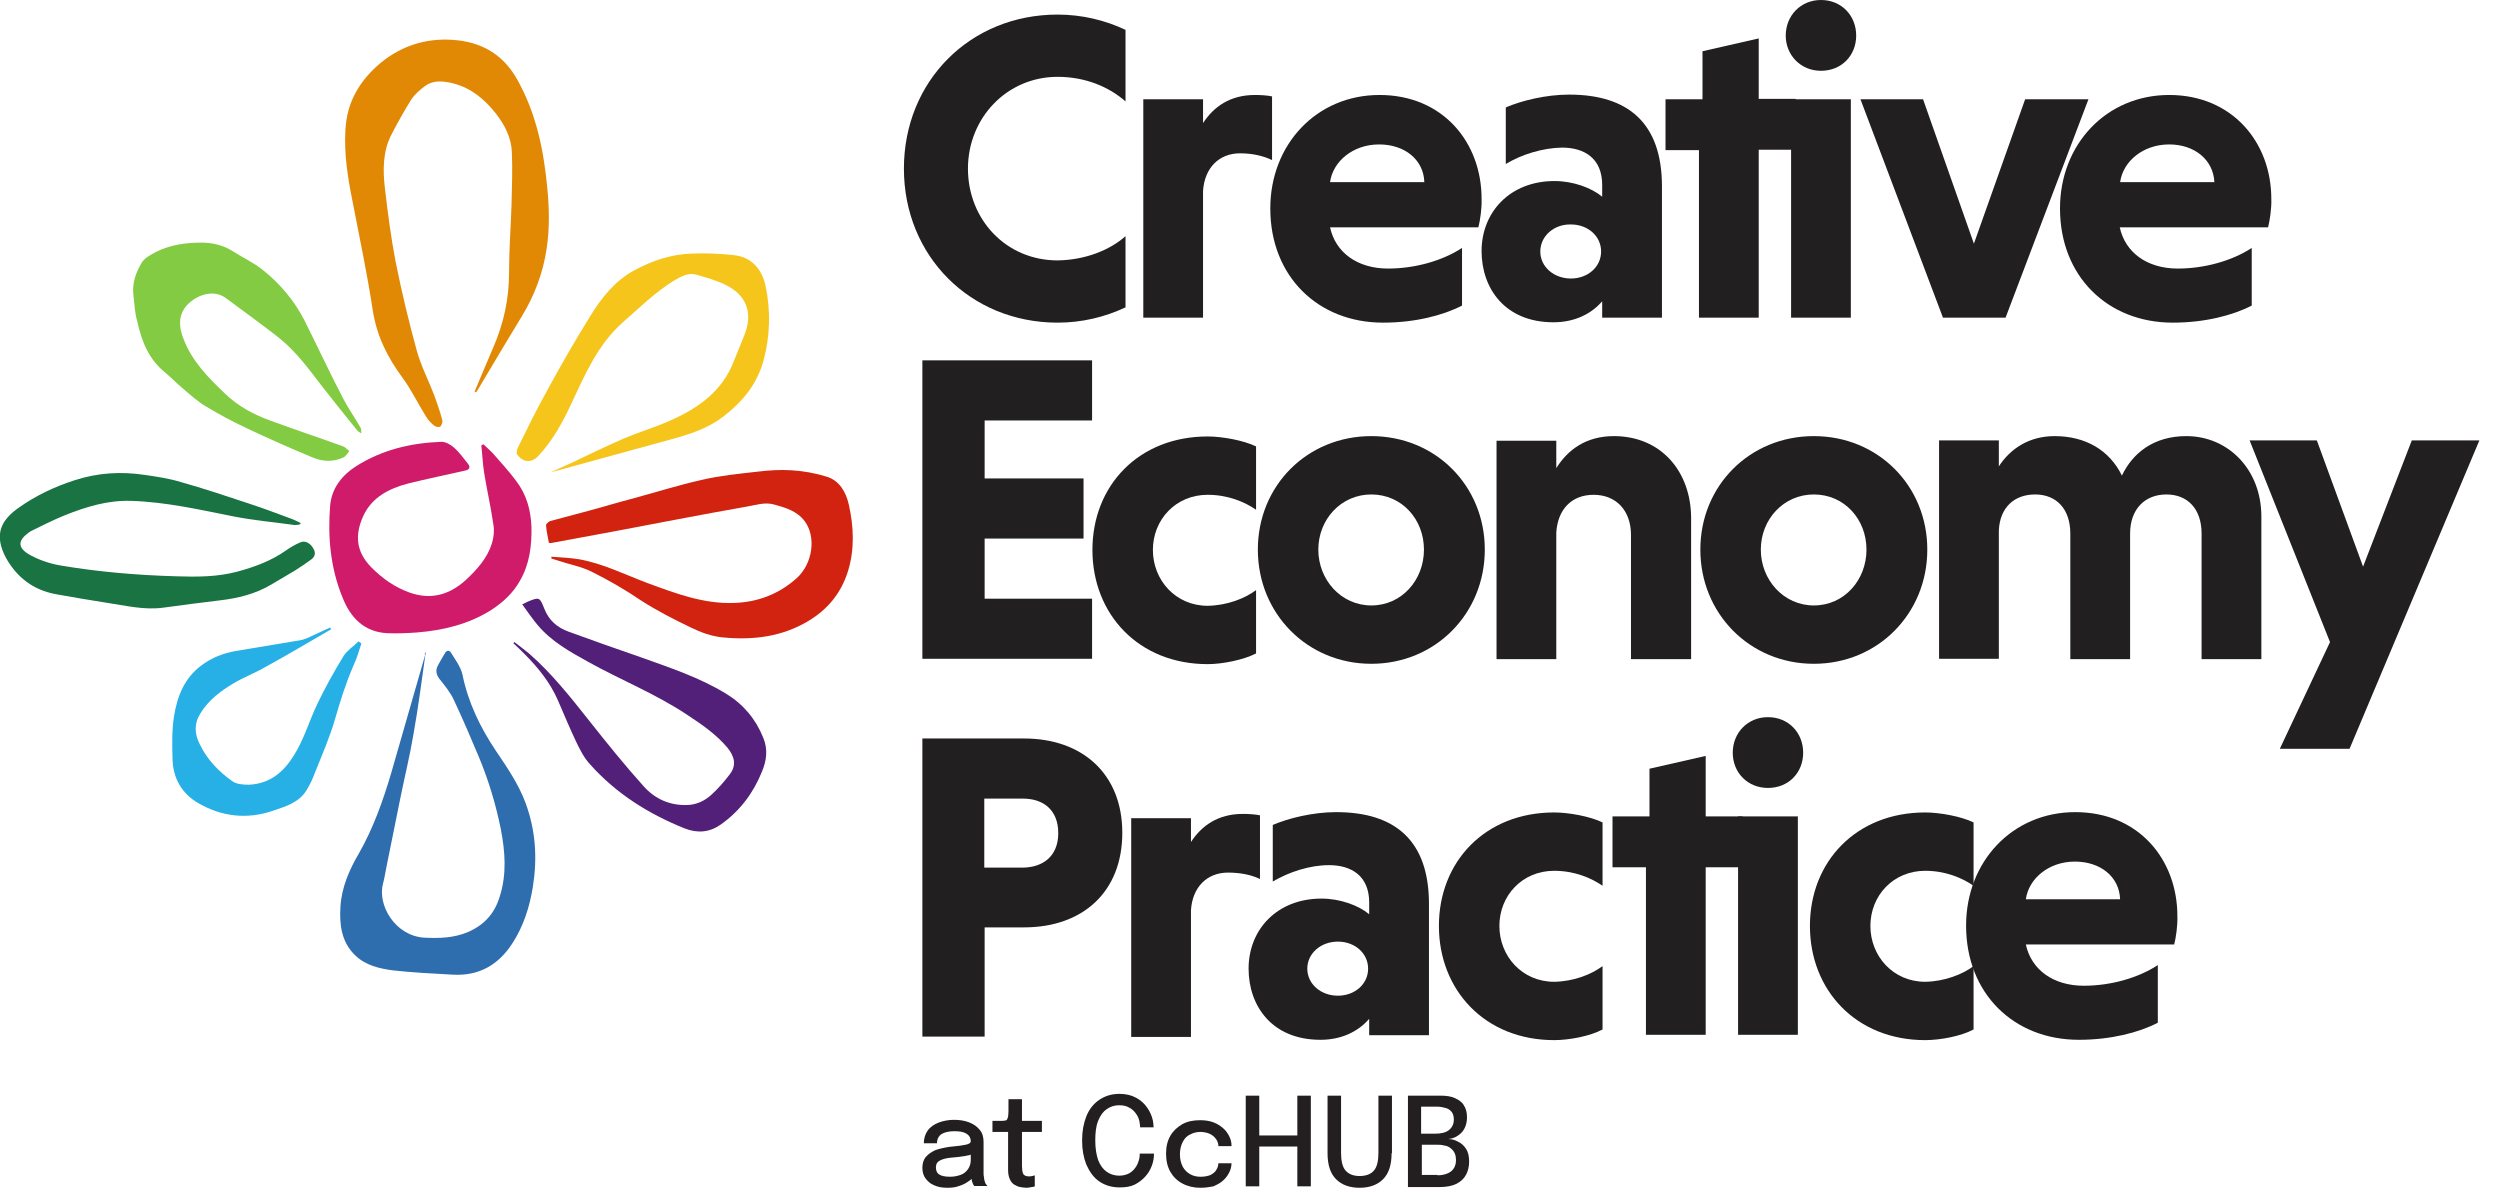 <svg width="101" height="48" viewBox="0 0 101 48" fill="none" xmlns="http://www.w3.org/2000/svg">
<g clip-path="url(#clip0_730_373)">
<path d="M58.189 44.264C58.433 44.264 58.62 44.292 58.778 44.364C58.936 44.436 59.066 44.522 59.138 44.652C59.224 44.781 59.267 44.939 59.267 45.14C59.267 45.327 59.224 45.485 59.152 45.614C59.08 45.744 58.979 45.83 58.864 45.902C58.749 45.974 58.635 46.002 58.505 46.017C58.635 46.017 58.764 46.046 58.893 46.117C59.023 46.175 59.138 46.276 59.224 46.405C59.31 46.534 59.353 46.707 59.353 46.922C59.353 47.138 59.31 47.31 59.224 47.468C59.138 47.626 59.008 47.741 58.836 47.828C58.663 47.914 58.433 47.957 58.16 47.957H56.881V44.264H58.189ZM57.413 45.974L57.226 45.801H57.973C58.218 45.801 58.405 45.758 58.534 45.658C58.663 45.557 58.735 45.413 58.735 45.226C58.735 45.097 58.706 44.996 58.649 44.925C58.591 44.853 58.52 44.795 58.419 44.767C58.318 44.738 58.203 44.709 58.06 44.709H57.169L57.413 44.422V45.974ZM58.074 47.483C58.304 47.483 58.491 47.425 58.62 47.325C58.749 47.224 58.821 47.066 58.821 46.879C58.821 46.764 58.807 46.664 58.764 46.577C58.721 46.491 58.663 46.434 58.591 46.376C58.52 46.319 58.433 46.29 58.333 46.276C58.232 46.247 58.132 46.247 58.031 46.247H57.255L57.442 46.074V47.756L57.197 47.468H58.074V47.483Z" fill="#231F20"/>
<path d="M56.22 46.592C56.22 47.066 56.105 47.411 55.875 47.641C55.645 47.871 55.329 47.986 54.927 47.986C54.524 47.986 54.208 47.871 53.978 47.641C53.748 47.411 53.633 47.066 53.633 46.592C53.633 46.52 53.633 46.448 53.633 46.376C53.633 46.29 53.633 46.218 53.633 46.132V44.264H54.179V46.175C54.179 46.261 54.179 46.333 54.179 46.391C54.179 46.448 54.179 46.52 54.179 46.577C54.179 46.908 54.237 47.152 54.366 47.296C54.496 47.44 54.682 47.511 54.927 47.511C55.185 47.511 55.372 47.44 55.502 47.296C55.631 47.152 55.688 46.908 55.688 46.577V44.264H56.235V46.592H56.22Z" fill="#231F20"/>
<path d="M52.958 44.264V47.928H52.412V46.103L52.656 46.319H50.63L50.874 46.103V47.928H50.328V44.264H50.874V46.103L50.63 45.873H52.656L52.412 46.103V44.264H52.958Z" fill="#231F20"/>
<path d="M48.488 47.986C48.23 47.986 47.985 47.929 47.77 47.814C47.554 47.699 47.396 47.541 47.281 47.339C47.166 47.138 47.109 46.894 47.109 46.606C47.109 46.319 47.166 46.089 47.281 45.888C47.396 45.687 47.569 45.529 47.77 45.414C47.985 45.299 48.215 45.256 48.488 45.256C48.69 45.256 48.862 45.284 49.02 45.342C49.178 45.399 49.308 45.486 49.422 45.586C49.538 45.687 49.609 45.802 49.667 45.917C49.724 46.032 49.753 46.161 49.753 46.276C49.753 46.276 49.753 46.276 49.753 46.29C49.753 46.29 49.753 46.29 49.753 46.305H49.221C49.221 46.29 49.221 46.29 49.221 46.276C49.221 46.262 49.221 46.247 49.221 46.247C49.207 46.147 49.164 46.06 49.106 45.989C49.049 45.917 48.963 45.845 48.862 45.802C48.761 45.759 48.632 45.73 48.503 45.73C48.359 45.73 48.215 45.759 48.086 45.831C47.957 45.888 47.856 45.989 47.784 46.132C47.712 46.276 47.669 46.434 47.669 46.635C47.669 46.837 47.712 46.995 47.784 47.138C47.856 47.268 47.957 47.368 48.086 47.44C48.215 47.512 48.359 47.541 48.503 47.541C48.661 47.541 48.805 47.512 48.905 47.469C49.006 47.411 49.092 47.354 49.135 47.268C49.193 47.181 49.221 47.095 49.221 46.995H49.753C49.753 47.109 49.724 47.239 49.667 47.354C49.609 47.469 49.538 47.584 49.422 47.684C49.322 47.785 49.178 47.857 49.02 47.929C48.876 47.957 48.704 47.986 48.488 47.986Z" fill="#231F20"/>
<path d="M46.62 46.635C46.62 46.793 46.591 46.937 46.534 47.095C46.476 47.253 46.39 47.397 46.275 47.526C46.16 47.655 46.016 47.77 45.844 47.857C45.672 47.943 45.47 47.971 45.226 47.971C44.91 47.971 44.637 47.885 44.407 47.727C44.177 47.569 44.019 47.339 43.889 47.052C43.775 46.764 43.717 46.448 43.717 46.075C43.717 45.701 43.775 45.385 43.889 45.097C44.005 44.81 44.177 44.594 44.407 44.436C44.637 44.278 44.91 44.192 45.226 44.192C45.499 44.192 45.715 44.249 45.901 44.35C46.088 44.451 46.246 44.594 46.347 44.752C46.462 44.91 46.534 45.083 46.577 45.27C46.591 45.37 46.606 45.457 46.606 45.543H46.06C46.06 45.5 46.06 45.442 46.045 45.385C46.031 45.255 45.988 45.126 45.916 45.025C45.844 44.91 45.758 44.824 45.628 44.752C45.513 44.681 45.37 44.652 45.212 44.652C45.025 44.652 44.852 44.709 44.709 44.81C44.565 44.91 44.45 45.069 44.364 45.284C44.278 45.5 44.249 45.758 44.249 46.075C44.249 46.391 44.292 46.649 44.364 46.865C44.45 47.081 44.565 47.239 44.709 47.339C44.852 47.44 45.025 47.497 45.212 47.497C45.355 47.497 45.47 47.468 45.571 47.425C45.672 47.382 45.758 47.31 45.83 47.224C45.901 47.138 45.959 47.037 45.988 46.937C46.031 46.836 46.045 46.721 46.045 46.606H46.62V46.635Z" fill="#231F20"/>
<path d="M41.475 47.986C41.389 47.986 41.302 47.971 41.216 47.957C41.13 47.943 41.044 47.9 40.972 47.856C40.9 47.813 40.842 47.742 40.799 47.641C40.756 47.555 40.727 47.425 40.727 47.282C40.727 47.253 40.727 47.21 40.727 47.167C40.727 47.123 40.727 47.095 40.727 47.052V45.73H40.095V45.284H40.426C40.498 45.284 40.555 45.284 40.598 45.27C40.641 45.27 40.67 45.255 40.684 45.227C40.699 45.198 40.713 45.169 40.727 45.111C40.727 45.068 40.742 44.997 40.742 44.91V44.407H41.288V45.284H42.093V45.73H41.288V46.908C41.288 46.937 41.288 46.98 41.288 47.008C41.288 47.037 41.288 47.066 41.288 47.095C41.288 47.224 41.302 47.339 41.331 47.411C41.36 47.483 41.446 47.526 41.561 47.526C41.604 47.526 41.662 47.526 41.705 47.511C41.748 47.497 41.776 47.497 41.805 47.483V47.928C41.776 47.943 41.733 47.957 41.676 47.957C41.604 47.971 41.547 47.986 41.475 47.986Z" fill="#231F20"/>
<path d="M38.27 47.986C38.069 47.986 37.897 47.957 37.739 47.885C37.595 47.828 37.48 47.727 37.394 47.612C37.308 47.497 37.264 47.353 37.264 47.181C37.264 47.008 37.308 46.85 37.408 46.735C37.509 46.62 37.638 46.534 37.796 46.462C37.969 46.405 38.156 46.362 38.357 46.333C38.673 46.304 38.889 46.276 39.018 46.247C39.147 46.218 39.219 46.175 39.219 46.103C39.219 45.974 39.161 45.873 39.047 45.801C38.932 45.729 38.773 45.701 38.558 45.701C38.328 45.701 38.156 45.744 38.041 45.816C37.926 45.887 37.854 46.017 37.854 46.189H37.322C37.322 45.988 37.38 45.816 37.48 45.672C37.581 45.528 37.739 45.428 37.911 45.356C38.098 45.284 38.314 45.241 38.544 45.241C38.759 45.241 38.96 45.27 39.147 45.341C39.334 45.413 39.478 45.514 39.578 45.643C39.693 45.773 39.736 45.945 39.736 46.132C39.736 46.16 39.736 46.204 39.736 46.232C39.736 46.261 39.736 46.304 39.736 46.333V47.382C39.736 47.44 39.736 47.497 39.751 47.554C39.751 47.612 39.765 47.655 39.779 47.713C39.794 47.77 39.808 47.813 39.837 47.842C39.851 47.871 39.88 47.899 39.895 47.914H39.363C39.348 47.899 39.334 47.885 39.32 47.856C39.305 47.828 39.291 47.784 39.276 47.741C39.262 47.698 39.248 47.655 39.248 47.598C39.248 47.54 39.233 47.483 39.233 47.425L39.334 47.497C39.291 47.598 39.205 47.684 39.104 47.741C39.004 47.813 38.889 47.871 38.745 47.914C38.601 47.971 38.443 47.986 38.27 47.986ZM38.386 47.54C38.544 47.54 38.673 47.511 38.802 47.468C38.932 47.425 39.032 47.339 39.104 47.238C39.176 47.138 39.219 47.008 39.219 46.865V46.434L39.348 46.606C39.248 46.649 39.118 46.678 38.96 46.707C38.802 46.735 38.644 46.75 38.486 46.764C38.256 46.778 38.098 46.822 37.983 46.879C37.868 46.937 37.811 47.023 37.811 47.166C37.811 47.296 37.854 47.396 37.954 47.454C38.041 47.511 38.184 47.54 38.386 47.54Z" fill="#231F20"/>
<path d="M91.631 9.183H85.638C85.854 10.189 86.731 10.85 87.981 10.85C89.073 10.85 90.18 10.534 90.97 10.017V12.345C90.194 12.747 89.059 13.035 87.78 13.035C85.15 13.035 83.224 11.166 83.224 8.421C83.224 5.835 85.092 3.837 87.636 3.837C90.18 3.837 91.761 5.748 91.761 8.033C91.775 8.407 91.703 8.896 91.631 9.183ZM87.636 5.835C86.573 5.835 85.768 6.524 85.653 7.358H89.461C89.418 6.453 88.656 5.835 87.636 5.835Z" fill="#221F20"/>
<path d="M75.162 4.009H77.691L79.746 9.844L81.816 4.009H84.374L81.025 12.833H78.496L75.162 4.009Z" fill="#221F20"/>
<path d="M74.774 4.01V12.834H72.36V4.01H74.774ZM72.144 1.437C72.144 0.632 72.748 0 73.567 0C74.4 0 74.99 0.632 74.99 1.437C74.99 2.242 74.4 2.86 73.567 2.86C72.748 2.86 72.144 2.228 72.144 1.437Z" fill="#221F20"/>
<path d="M71.052 12.834H68.638V6.065H67.287V4.01H68.781V2.07L71.052 1.552V3.995H72.546V6.05H71.052V12.834Z" fill="#221F20"/>
<path d="M60.834 6.625V4.34C61.466 4.066 62.458 3.822 63.392 3.822C65.763 3.822 67.143 4.957 67.143 7.53V12.833H64.728V12.172C64.283 12.689 63.607 13.02 62.759 13.02C60.791 13.02 59.856 11.64 59.856 10.146C59.856 8.565 61.006 7.314 62.803 7.314C63.55 7.314 64.297 7.587 64.728 7.947V7.472C64.728 6.409 64.024 5.963 63.104 5.963C62.314 5.978 61.48 6.237 60.834 6.625ZM62.228 10.16C62.228 10.778 62.774 11.252 63.464 11.252C64.153 11.252 64.685 10.778 64.685 10.16C64.685 9.542 64.153 9.068 63.464 9.068C62.774 9.053 62.228 9.542 62.228 10.16Z" fill="#221F20"/>
<path d="M59.727 9.183H53.734C53.95 10.189 54.826 10.85 56.077 10.85C57.169 10.85 58.276 10.534 59.066 10.017V12.345C58.29 12.747 57.155 13.035 55.876 13.035C53.246 13.035 51.32 11.166 51.32 8.421C51.32 5.835 53.188 3.837 55.732 3.837C58.29 3.837 59.856 5.748 59.856 8.033C59.871 8.407 59.799 8.896 59.727 9.183ZM55.717 5.835C54.654 5.835 53.849 6.524 53.734 7.358H57.543C57.514 6.453 56.752 5.835 55.717 5.835Z" fill="#221F20"/>
<path d="M48.603 4.009V4.972C49.034 4.311 49.695 3.837 50.701 3.837C50.903 3.837 51.204 3.851 51.391 3.895V6.467C51.061 6.309 50.63 6.194 50.098 6.194C49.25 6.194 48.661 6.783 48.603 7.717V12.833H46.189V4.009H48.603Z" fill="#221F20"/>
<path d="M45.471 9.542V12.417C44.652 12.805 43.718 13.035 42.727 13.035C39.206 13.035 36.518 10.347 36.518 6.812C36.518 3.277 39.191 0.589 42.727 0.589C43.718 0.589 44.652 0.819 45.471 1.207V4.096C44.796 3.506 43.847 3.104 42.727 3.104C40.672 3.104 39.105 4.771 39.105 6.812C39.105 8.867 40.643 10.52 42.727 10.52C43.847 10.505 44.839 10.103 45.471 9.542Z" fill="#221F20"/>
<path d="M92.105 30.251L94.132 25.94L90.884 17.791H93.6L95.468 22.893L97.437 17.791H100.167L94.922 30.251H92.105Z" fill="#221F20"/>
<path d="M80.753 17.792V18.841C81.213 18.137 81.96 17.619 83.009 17.619C84.245 17.619 85.222 18.18 85.725 19.214C86.156 18.309 87.004 17.619 88.326 17.619C90.022 17.619 91.359 18.97 91.359 20.867V26.63H88.944V21.557C88.944 20.565 88.384 19.976 87.522 19.976C86.659 19.976 86.056 20.565 86.056 21.557V26.63H83.641V21.557C83.641 20.565 83.081 19.976 82.219 19.976C81.371 19.976 80.796 20.508 80.753 21.427V26.616H78.338V17.792H80.753Z" fill="#221F20"/>
<path d="M68.694 22.204C68.694 19.617 70.692 17.619 73.279 17.619C75.865 17.619 77.863 19.617 77.863 22.204C77.863 24.79 75.865 26.817 73.279 26.817C70.692 26.817 68.694 24.79 68.694 22.204ZM71.137 22.204C71.137 23.425 72.057 24.46 73.279 24.46C74.515 24.46 75.406 23.425 75.406 22.204C75.406 20.982 74.515 19.976 73.279 19.976C72.057 19.976 71.137 20.982 71.137 22.204Z" fill="#221F20"/>
<path d="M62.874 17.792V18.913C63.349 18.151 64.096 17.619 65.203 17.619C67.1 17.619 68.321 19.042 68.321 20.939V26.63H65.892V21.614C65.892 20.637 65.303 19.99 64.383 19.99C63.492 19.99 62.932 20.58 62.874 21.514V26.63H60.46V17.806H62.874V17.792Z" fill="#221F20"/>
<path d="M50.817 22.204C50.817 19.617 52.814 17.619 55.401 17.619C57.988 17.619 59.986 19.617 59.986 22.204C59.986 24.79 57.988 26.817 55.401 26.817C52.814 26.817 50.817 24.79 50.817 22.204ZM53.26 22.204C53.26 23.425 54.18 24.46 55.401 24.46C56.637 24.46 57.528 23.425 57.528 22.204C57.528 20.982 56.637 19.976 55.401 19.976C54.18 19.976 53.26 20.982 53.26 22.204Z" fill="#221F20"/>
<path d="M50.745 23.841V26.399C50.242 26.658 49.394 26.831 48.79 26.831C45.988 26.831 44.134 24.804 44.134 22.218C44.134 19.616 46.002 17.633 48.79 17.633C49.38 17.633 50.242 17.791 50.745 18.035V20.593C50.285 20.277 49.609 19.99 48.79 19.99C47.497 19.99 46.577 20.996 46.577 22.218C46.577 23.439 47.497 24.474 48.79 24.474C49.595 24.459 50.299 24.172 50.745 23.841Z" fill="#221F20"/>
<path d="M44.12 26.615H37.264V14.558H44.12V16.987H39.779V19.329H43.775V21.758H39.779V24.187H44.12V26.615Z" fill="#221F20"/>
<path d="M87.837 38.156H81.844C82.059 39.162 82.936 39.824 84.186 39.824C85.279 39.824 86.385 39.507 87.176 38.99V41.318C86.4 41.721 85.264 42.008 83.985 42.008C81.355 42.008 79.43 40.14 79.43 37.395C79.43 34.808 81.298 32.81 83.841 32.81C86.4 32.81 87.966 34.722 87.966 37.007C87.981 37.38 87.909 37.883 87.837 38.156ZM83.827 34.808C82.764 34.808 81.959 35.498 81.844 36.331H85.652C85.624 35.426 84.862 34.808 83.827 34.808Z" fill="#221F20"/>
<path d="M79.732 39.032V41.59C79.229 41.863 78.381 42.021 77.778 42.021C74.975 42.021 73.121 39.995 73.121 37.408C73.121 34.807 74.99 32.823 77.778 32.823C78.367 32.823 79.229 32.981 79.732 33.226V35.784C79.272 35.468 78.597 35.18 77.778 35.18C76.484 35.18 75.564 36.186 75.564 37.408C75.564 38.629 76.484 39.664 77.778 39.664C78.568 39.65 79.287 39.362 79.732 39.032Z" fill="#221F20"/>
<path d="M72.633 32.983V41.807H70.218V32.983H72.633ZM70.003 30.41C70.003 29.606 70.606 28.973 71.425 28.973C72.259 28.973 72.848 29.606 72.848 30.41C72.848 31.215 72.259 31.833 71.425 31.833C70.606 31.833 70.003 31.215 70.003 30.41Z" fill="#221F20"/>
<path d="M68.91 41.806H66.496V35.037H65.145V32.982H66.639V31.056L68.91 30.539V32.982H70.405V35.037H68.91V41.806Z" fill="#221F20"/>
<path d="M64.743 39.032V41.59C64.24 41.863 63.392 42.021 62.788 42.021C59.986 42.021 58.132 39.995 58.132 37.408C58.132 34.807 60 32.823 62.788 32.823C63.378 32.823 64.24 32.981 64.743 33.226V35.784C64.283 35.468 63.608 35.18 62.788 35.18C61.495 35.18 60.575 36.186 60.575 37.408C60.575 38.629 61.495 39.664 62.788 39.664C63.593 39.65 64.297 39.362 64.743 39.032Z" fill="#221F20"/>
<path d="M51.42 35.613V33.328C52.053 33.055 53.044 32.81 53.979 32.81C56.35 32.81 57.73 33.946 57.73 36.518V41.821H55.315V41.16C54.87 41.677 54.194 42.008 53.346 42.008C51.377 42.008 50.443 40.628 50.443 39.134C50.443 37.553 51.593 36.303 53.389 36.303C54.137 36.303 54.884 36.576 55.315 36.935V36.461C55.315 35.397 54.611 34.952 53.691 34.952C52.915 34.952 52.082 35.225 51.42 35.613ZM52.815 39.134C52.815 39.752 53.361 40.226 54.05 40.226C54.74 40.226 55.272 39.752 55.272 39.134C55.272 38.516 54.74 38.041 54.05 38.041C53.361 38.041 52.815 38.516 52.815 39.134Z" fill="#221F20"/>
<path d="M48.115 33.054V34.017C48.546 33.356 49.207 32.882 50.213 32.882C50.414 32.882 50.716 32.896 50.903 32.939V35.511C50.572 35.353 50.141 35.253 49.61 35.253C48.762 35.253 48.172 35.842 48.115 36.776V41.892H45.701V33.054H48.115Z" fill="#221F20"/>
<path d="M37.264 41.893V29.835H41.375C43.732 29.835 45.341 31.272 45.341 33.644C45.341 36.044 43.732 37.466 41.375 37.466H39.779V41.878H37.264V41.893ZM42.754 33.658C42.754 32.724 42.151 32.264 41.332 32.264H39.765V35.052H41.332C42.151 35.038 42.754 34.578 42.754 33.658Z" fill="#221F20"/>
<path fill-rule="evenodd" clip-rule="evenodd" d="M19.172 15.823C19.43 15.219 19.675 14.616 19.933 14.026C20.35 13.063 20.566 12.072 20.566 11.008C20.566 10.089 20.637 9.183 20.666 8.264C20.681 7.574 20.709 6.869 20.681 6.18C20.666 5.576 20.393 5.044 20.02 4.57C19.574 4.01 19.042 3.564 18.338 3.377C17.95 3.277 17.533 3.219 17.188 3.463C16.973 3.622 16.757 3.808 16.613 4.024C16.326 4.484 16.053 4.972 15.809 5.447C15.464 6.122 15.464 6.869 15.55 7.602C15.665 8.594 15.794 9.586 15.981 10.563C16.226 11.784 16.513 12.992 16.843 14.184C17.016 14.802 17.318 15.377 17.548 15.981C17.663 16.297 17.778 16.628 17.864 16.958C17.893 17.044 17.849 17.174 17.792 17.231C17.749 17.274 17.591 17.245 17.533 17.188C17.404 17.087 17.289 16.958 17.203 16.814C16.887 16.311 16.628 15.765 16.283 15.291C15.665 14.457 15.22 13.581 15.061 12.546C14.832 11.037 14.515 9.557 14.228 8.062C14.041 7.128 13.897 6.194 13.955 5.246C14.012 4.11 14.544 3.234 15.392 2.529C16.226 1.854 17.188 1.538 18.281 1.61C19.416 1.681 20.293 2.17 20.867 3.162C21.672 4.57 21.974 6.093 22.118 7.674C22.19 8.45 22.204 9.241 22.089 10.017C21.945 11.008 21.6 11.928 21.083 12.776C20.479 13.768 19.89 14.759 19.301 15.751C19.287 15.78 19.258 15.823 19.229 15.851C19.2 15.837 19.186 15.823 19.172 15.823Z" fill="#E18905"/>
<path fill-rule="evenodd" clip-rule="evenodd" d="M22.175 21.931C22.132 21.686 22.074 21.456 22.06 21.212C22.06 21.169 22.16 21.083 22.218 21.054C22.75 20.91 23.296 20.767 23.828 20.623C24.374 20.479 24.92 20.307 25.48 20.163C26.443 19.904 27.392 19.602 28.355 19.387C29.087 19.214 29.849 19.142 30.596 19.056C31.056 18.999 31.516 18.97 31.976 18.999C32.45 19.028 32.939 19.114 33.399 19.258C33.916 19.416 34.175 19.875 34.29 20.378C34.491 21.27 34.534 22.175 34.261 23.066C33.988 23.957 33.442 24.618 32.652 25.092C31.588 25.725 30.438 25.868 29.217 25.753C28.743 25.71 28.326 25.552 27.909 25.351C27.219 25.02 26.544 24.675 25.897 24.259C25.265 23.828 24.589 23.439 23.899 23.095C23.497 22.893 23.023 22.807 22.592 22.663C22.491 22.635 22.376 22.592 22.276 22.563C22.276 22.534 22.276 22.52 22.276 22.491C22.649 22.52 23.023 22.534 23.382 22.592C24.359 22.764 25.236 23.21 26.156 23.555C27.291 23.971 28.412 24.402 29.648 24.359C30.611 24.331 31.473 24 32.192 23.353C32.838 22.764 32.982 21.686 32.508 21.054C32.192 20.637 31.732 20.508 31.258 20.378C30.884 20.278 30.539 20.407 30.18 20.465C29.217 20.637 28.254 20.81 27.291 20.996C26.457 21.154 25.624 21.313 24.791 21.471C23.957 21.629 23.138 21.773 22.304 21.931C22.247 21.945 22.204 21.931 22.175 21.931Z" fill="#D12310"/>
<path fill-rule="evenodd" clip-rule="evenodd" d="M17.202 26.328C17.044 27.449 16.9 28.57 16.699 29.691C16.555 30.553 16.34 31.415 16.167 32.278C15.98 33.212 15.793 34.131 15.607 35.051C15.563 35.267 15.535 35.468 15.477 35.684C15.233 36.546 15.951 37.81 17.144 37.882C17.748 37.911 18.337 37.897 18.912 37.652C19.573 37.365 19.99 36.891 20.191 36.215C20.479 35.31 20.407 34.404 20.234 33.499C20.033 32.507 19.745 31.544 19.358 30.61C19.027 29.82 18.696 29.044 18.337 28.282C18.193 27.966 17.963 27.693 17.748 27.42C17.619 27.247 17.59 27.075 17.69 26.888C17.777 26.716 17.877 26.558 17.978 26.385C18.05 26.27 18.15 26.256 18.222 26.371C18.395 26.658 18.61 26.931 18.682 27.247C18.912 28.383 19.401 29.389 20.047 30.352C20.493 31.013 20.938 31.66 21.226 32.421C21.642 33.542 21.714 34.663 21.528 35.827C21.398 36.632 21.154 37.408 20.708 38.098C20.148 38.974 19.358 39.434 18.308 39.377C17.504 39.334 16.684 39.291 15.88 39.204C15.334 39.133 14.773 39.003 14.356 38.601C13.796 38.069 13.71 37.365 13.753 36.646C13.796 35.856 14.112 35.137 14.5 34.476C15.075 33.47 15.463 32.378 15.793 31.271C16.253 29.676 16.713 28.067 17.173 26.471C17.144 26.414 17.173 26.371 17.202 26.328Z" fill="#2E6EAF"/>
<path fill-rule="evenodd" clip-rule="evenodd" d="M19.531 17.95C19.66 18.079 19.804 18.194 19.919 18.324C20.235 18.683 20.566 19.042 20.853 19.43C21.27 19.976 21.442 20.594 21.471 21.284C21.485 22.046 21.399 22.779 21.011 23.454C20.724 23.972 20.307 24.345 19.818 24.662C18.913 25.222 17.907 25.466 16.843 25.552C16.441 25.581 16.053 25.596 15.65 25.581C14.716 25.538 14.156 24.949 13.84 24.144C13.351 22.951 13.236 21.701 13.337 20.436C13.394 19.732 13.811 19.2 14.4 18.827C15.449 18.166 16.613 17.893 17.835 17.849C18.007 17.849 18.209 17.965 18.338 18.079C18.553 18.266 18.712 18.496 18.898 18.726C19.013 18.87 18.985 18.97 18.784 19.014C18.022 19.186 17.26 19.344 16.498 19.531C15.722 19.732 15.018 20.091 14.673 20.853C14.343 21.586 14.357 22.276 15.018 22.937C15.464 23.382 15.952 23.727 16.556 23.943C17.418 24.245 18.166 24.029 18.827 23.425C19.272 23.009 19.689 22.549 19.876 21.945C19.948 21.701 19.976 21.442 19.933 21.198C19.833 20.494 19.674 19.804 19.559 19.1C19.502 18.741 19.488 18.367 19.445 17.993C19.473 17.979 19.502 17.965 19.531 17.95Z" fill="#CF1B69"/>
<path fill-rule="evenodd" clip-rule="evenodd" d="M5.39 11.929C5.332 11.44 5.49 11.009 5.72 10.621C5.835 10.42 6.094 10.29 6.309 10.175C6.884 9.888 7.502 9.802 8.135 9.802C8.58 9.802 9.011 9.902 9.399 10.147C9.802 10.405 10.247 10.607 10.621 10.909C11.325 11.469 11.914 12.173 12.317 12.978C12.834 14.013 13.323 15.062 13.854 16.082C14.07 16.499 14.343 16.887 14.573 17.289C14.602 17.347 14.587 17.433 14.602 17.505C14.544 17.476 14.487 17.447 14.444 17.404C13.969 16.815 13.495 16.226 13.035 15.637C12.503 14.947 12 14.243 11.311 13.682C10.995 13.423 10.649 13.179 10.333 12.935C9.931 12.633 9.529 12.346 9.126 12.044C8.638 11.684 8.034 11.915 7.703 12.188C7.229 12.575 7.172 13.093 7.416 13.697C7.761 14.602 8.422 15.263 9.083 15.895C9.6 16.398 10.233 16.743 10.908 16.988C11.886 17.347 12.877 17.677 13.869 18.037C13.955 18.065 14.027 18.166 14.113 18.223C14.041 18.31 13.969 18.439 13.869 18.482C13.466 18.669 13.035 18.655 12.633 18.482C11.727 18.108 10.822 17.706 9.945 17.289C9.385 17.031 8.839 16.729 8.307 16.413C7.976 16.212 7.689 15.953 7.387 15.694C7.143 15.493 6.913 15.249 6.669 15.047C6.008 14.516 5.72 13.783 5.548 12.992C5.447 12.662 5.433 12.288 5.39 11.929Z" fill="#82CB42"/>
<path fill-rule="evenodd" clip-rule="evenodd" d="M12.129 21.183C12.057 21.198 11.985 21.212 11.913 21.212C11.094 21.097 10.26 21.025 9.456 20.867C8.076 20.594 6.711 20.278 5.288 20.235C4.339 20.206 3.463 20.479 2.601 20.824C2.141 21.011 1.695 21.241 1.25 21.456C1.192 21.485 1.149 21.528 1.092 21.571C0.704 21.873 0.732 22.161 1.235 22.434C1.609 22.635 2.04 22.779 2.471 22.85C4.009 23.109 5.561 23.238 7.113 23.282C7.947 23.31 8.78 23.31 9.585 23.095C10.275 22.908 10.95 22.664 11.54 22.247C11.726 22.117 11.942 21.988 12.157 21.902C12.344 21.83 12.56 21.959 12.675 22.189C12.761 22.347 12.718 22.491 12.589 22.592C12.373 22.75 12.143 22.908 11.913 23.052C11.597 23.238 11.281 23.425 10.965 23.612C10.318 24 9.599 24.173 8.852 24.259C8.105 24.345 7.372 24.446 6.625 24.546C5.82 24.661 5.058 24.46 4.268 24.345C3.607 24.244 2.96 24.129 2.313 24.015C1.537 23.885 0.919 23.512 0.459 22.879C0.301 22.664 0.172 22.434 0.086 22.189C-0.159 21.485 0.086 20.982 0.761 20.508C1.451 20.019 2.213 19.66 3.017 19.401C3.951 19.099 4.886 19.042 5.848 19.186C6.337 19.258 6.826 19.329 7.3 19.473C8.22 19.732 9.125 20.034 10.03 20.335C10.605 20.522 11.18 20.738 11.755 20.953C11.884 20.997 12.014 21.068 12.143 21.126C12.143 21.14 12.129 21.169 12.129 21.183Z" fill="#197342"/>
<path fill-rule="evenodd" clip-rule="evenodd" d="M22.233 19.085C22.52 18.956 22.807 18.826 23.095 18.697C23.799 18.366 24.489 18.022 25.193 17.72C25.696 17.504 26.242 17.332 26.745 17.131C28.024 16.613 29.174 15.909 29.677 14.515C29.806 14.184 29.95 13.854 30.079 13.523C30.424 12.647 30.166 11.928 29.318 11.511C28.944 11.325 28.527 11.21 28.125 11.095C27.809 11.008 27.521 11.166 27.248 11.325C26.472 11.799 25.84 12.431 25.164 13.02C24.144 13.926 23.627 15.147 23.066 16.34C22.721 17.087 22.319 17.806 21.758 18.41C21.485 18.711 21.14 18.697 20.896 18.366C20.853 18.309 20.882 18.194 20.91 18.108C21.298 17.317 21.686 16.527 22.118 15.751C22.664 14.745 23.238 13.753 23.842 12.776C24.302 12.029 24.834 11.353 25.624 10.922C26.343 10.534 27.104 10.275 27.924 10.247C28.484 10.218 29.059 10.247 29.619 10.304C30.352 10.376 30.769 10.85 30.927 11.54C31.143 12.56 31.114 13.581 30.841 14.587C30.568 15.55 29.979 16.254 29.203 16.843C28.585 17.317 27.852 17.547 27.119 17.748C25.581 18.165 24.043 18.596 22.506 19.013C22.419 19.042 22.319 19.056 22.233 19.085C22.233 19.114 22.233 19.099 22.233 19.085Z" fill="#F5C51B"/>
<path fill-rule="evenodd" clip-rule="evenodd" d="M20.782 25.94C20.983 26.098 21.184 26.241 21.371 26.4C22.291 27.204 23.052 28.167 23.814 29.13C24.518 30.021 25.237 30.912 25.998 31.76C26.458 32.277 27.062 32.55 27.78 32.522C28.154 32.507 28.47 32.349 28.729 32.119C29.016 31.861 29.261 31.573 29.491 31.271C29.749 30.927 29.692 30.582 29.39 30.208C28.93 29.662 28.341 29.259 27.752 28.872C26.501 28.038 25.093 27.477 23.771 26.744C23.023 26.328 22.291 25.925 21.73 25.264C21.515 25.006 21.313 24.718 21.098 24.416C21.213 24.359 21.256 24.345 21.299 24.316C21.788 24.115 21.802 24.115 21.989 24.589C22.175 25.063 22.506 25.351 22.98 25.523C23.958 25.882 24.949 26.227 25.941 26.572C27.105 26.989 28.269 27.377 29.332 28.024C30.037 28.455 30.54 29.058 30.841 29.82C31.028 30.28 30.971 30.725 30.784 31.171C30.439 32.033 29.893 32.766 29.117 33.312C28.671 33.628 28.183 33.672 27.665 33.47C26.2 32.881 24.892 32.062 23.843 30.883C23.598 30.625 23.426 30.28 23.268 29.949C23.009 29.403 22.779 28.843 22.535 28.282C22.219 27.564 21.73 26.96 21.184 26.414C21.04 26.27 20.896 26.127 20.738 25.983C20.753 25.968 20.767 25.954 20.782 25.94Z" fill="#521F79"/>
<path fill-rule="evenodd" clip-rule="evenodd" d="M14.601 25.998C14.5 26.285 14.428 26.573 14.299 26.846C13.983 27.564 13.753 28.297 13.537 29.045C13.322 29.792 13.006 30.511 12.718 31.229C12.632 31.474 12.517 31.703 12.388 31.919C12.086 32.422 11.54 32.58 11.037 32.752C9.988 33.112 8.967 32.997 8.019 32.451C7.358 32.077 6.984 31.445 6.97 30.654C6.955 30.094 6.941 29.519 7.027 28.959C7.157 28.139 7.444 27.392 8.148 26.875C8.551 26.573 9.025 26.386 9.528 26.3C10.39 26.156 11.252 26.012 12.115 25.869C12.273 25.84 12.417 25.782 12.56 25.711C12.819 25.596 13.078 25.466 13.336 25.351C13.351 25.38 13.365 25.394 13.379 25.423C12.503 25.926 11.64 26.444 10.749 26.932C10.333 27.177 9.873 27.349 9.456 27.593C8.924 27.909 8.421 28.283 8.091 28.829C7.832 29.246 7.861 29.663 8.076 30.079C8.378 30.697 8.838 31.172 9.384 31.56C9.557 31.689 9.844 31.703 10.06 31.703C10.893 31.66 11.439 31.215 11.87 30.525C12.287 29.864 12.488 29.131 12.819 28.441C13.135 27.78 13.494 27.133 13.882 26.501C14.026 26.271 14.285 26.113 14.486 25.912C14.529 25.941 14.558 25.969 14.601 25.998Z" fill="#26B0E6"/>
</g>
<defs>
<clipPath id="clip0_730_373">
<rect width="100.168" height="48" fill="white"/>
</clipPath>
</defs>
</svg>
